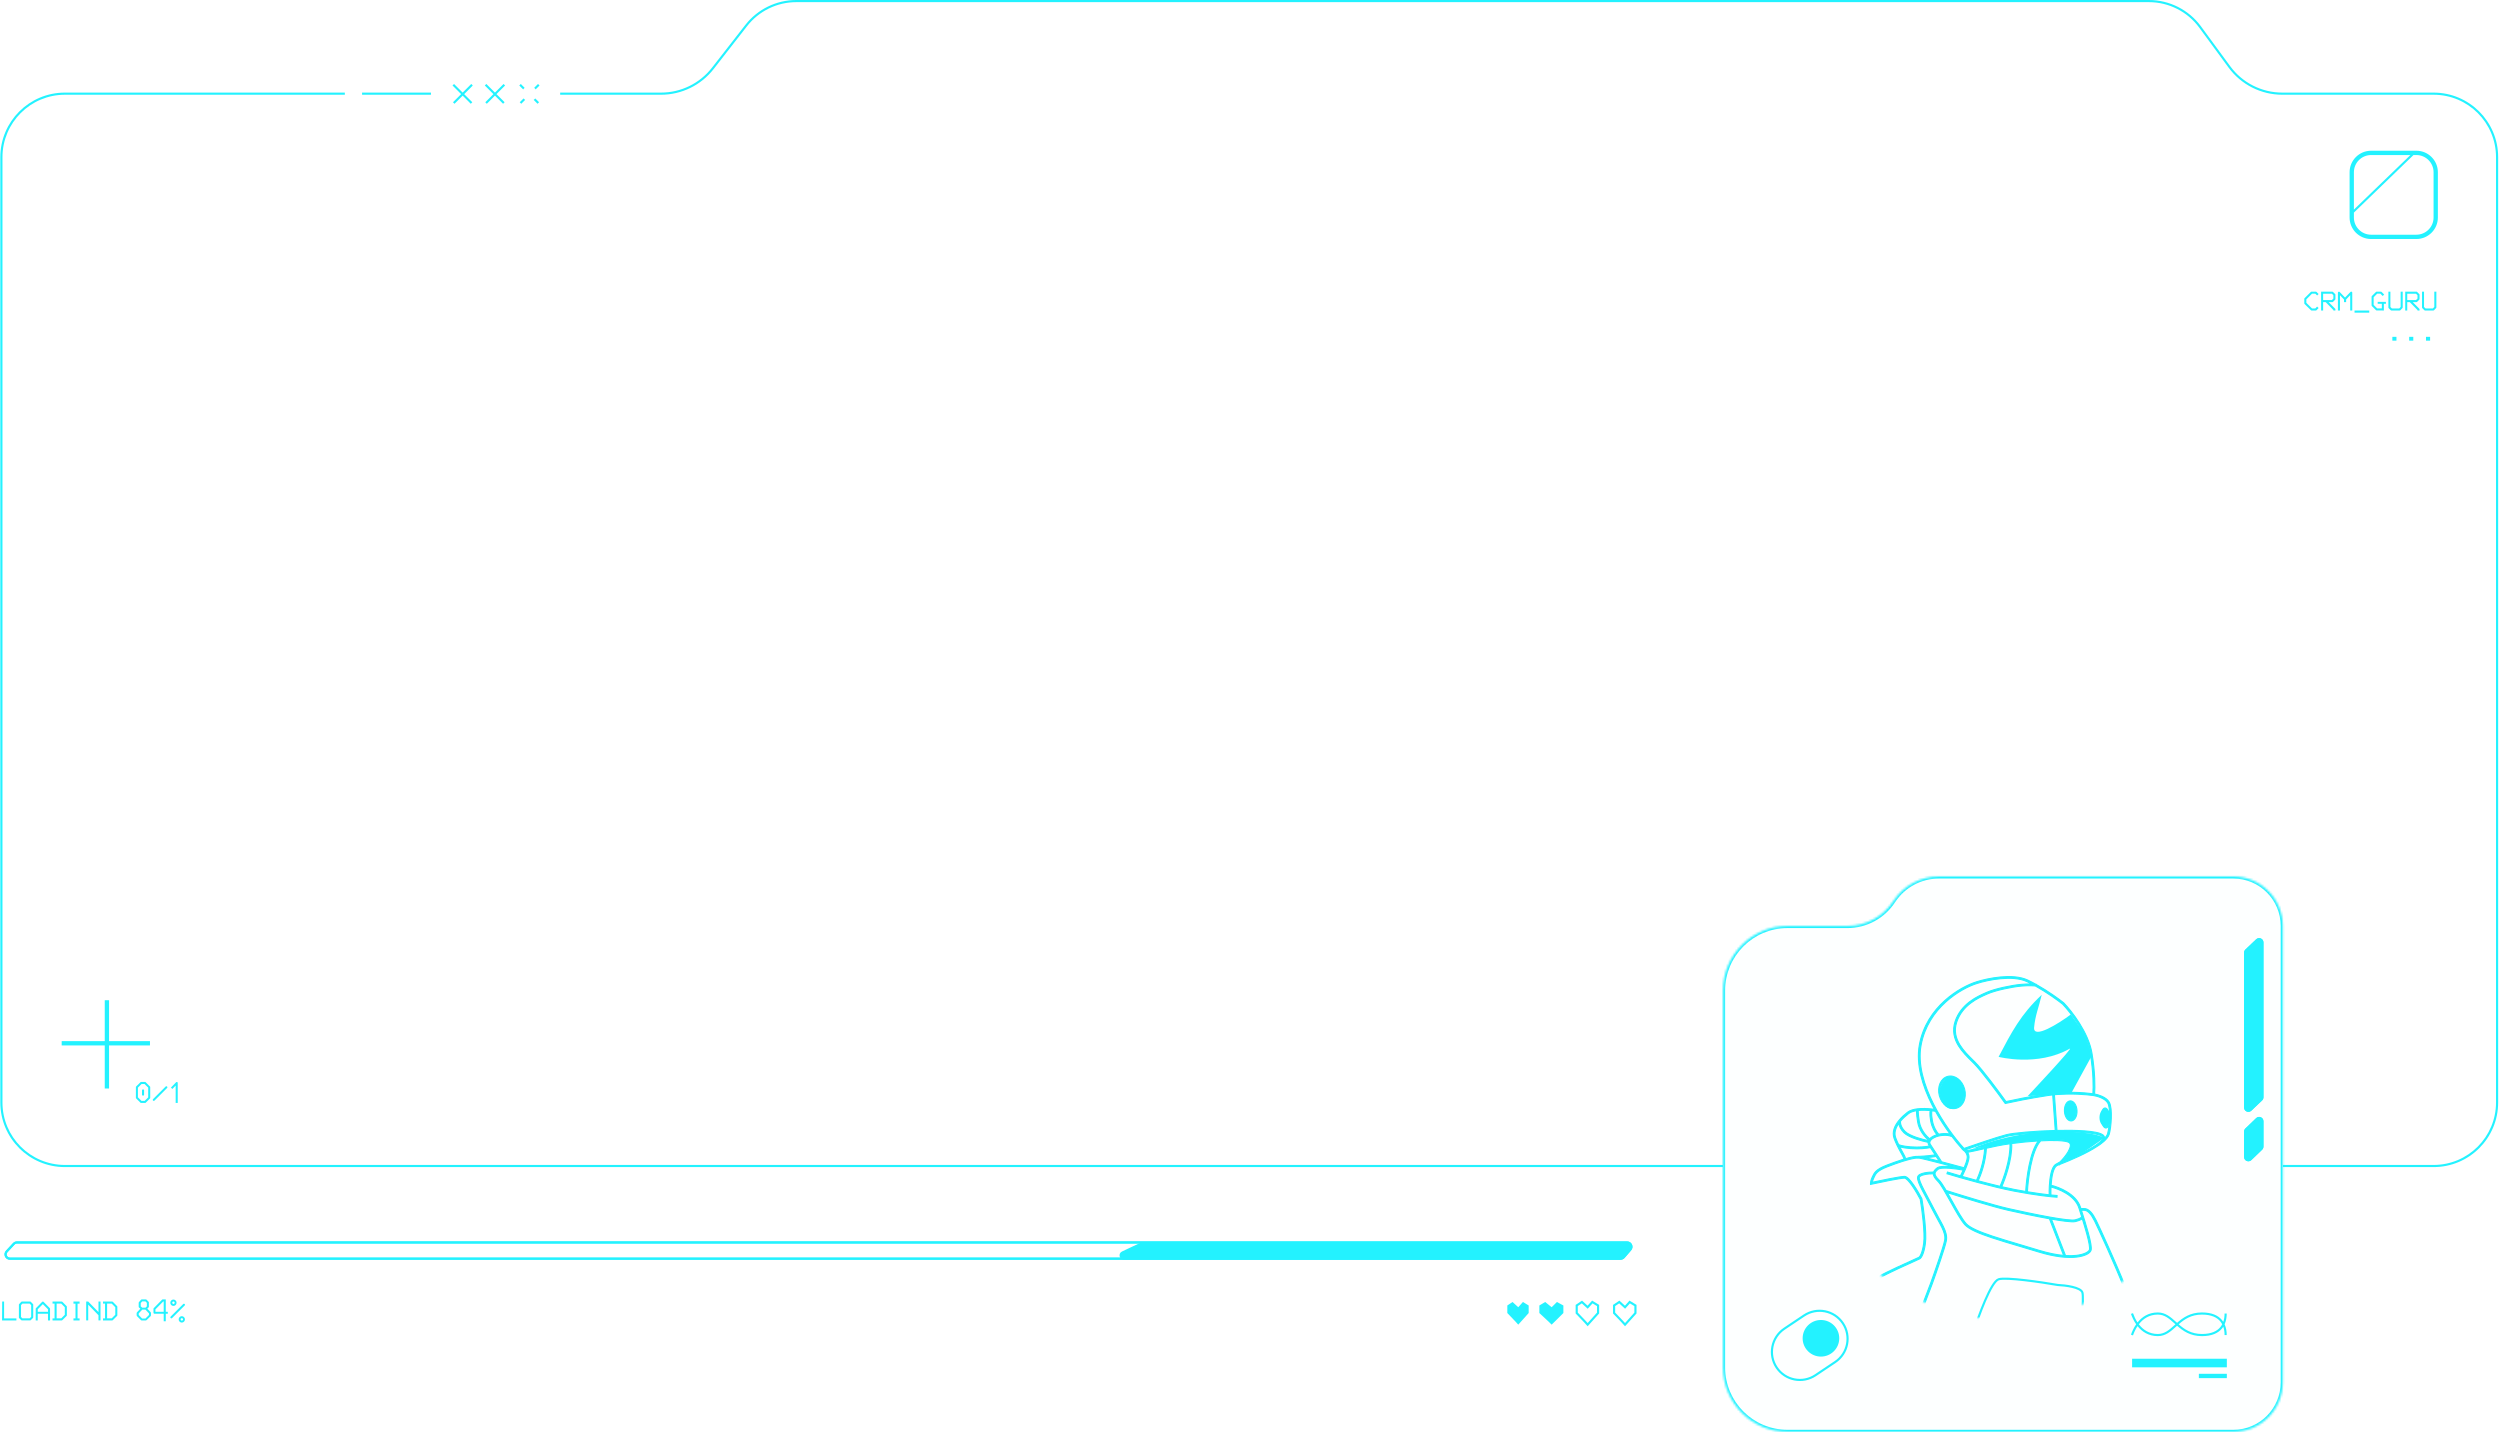 <?xml version="1.0" encoding="UTF-8"?> <svg xmlns="http://www.w3.org/2000/svg" width="1161" height="665" viewBox="0 0 1161 665" fill="none"> <path fill-rule="evenodd" clip-rule="evenodd" d="M1120.83 72H1122.15C1126.56 72 1130.15 75.582 1130.15 80V101C1130.15 105.418 1126.56 109 1122.15 109H1101.15C1096.73 109 1093.15 105.418 1093.15 101V98.73L1120.83 72ZM1119.39 72H1101.15C1096.73 72 1093.15 75.582 1093.15 80V97.34L1119.39 72ZM1091.15 80C1091.15 74.477 1095.62 70 1101.15 70H1122.15C1127.67 70 1132.15 74.477 1132.15 80V101C1132.15 106.523 1127.67 111 1122.15 111H1101.15C1095.62 111 1091.15 106.523 1091.15 101V80Z" fill="#23F2FF"></path> <path d="M1076.76 136.536L1076.09 137.208L1075.24 136.392H1073.69L1071.07 139.016V140.632L1073.71 143.256H1075.23L1076.06 142.376L1076.76 143.048L1075.79 144.072C1075.69 144.168 1075.57 144.216 1075.43 144.216H1073.51C1073.4 144.216 1073.28 144.163 1073.18 144.056L1070.25 141.176C1070.15 141.08 1070.11 140.968 1070.11 140.84V138.824C1070.11 138.685 1070.15 138.573 1070.23 138.488L1073.16 135.576C1073.25 135.491 1073.36 135.448 1073.5 135.448H1075.43C1075.58 135.448 1075.7 135.485 1075.77 135.56L1076.76 136.536ZM1081.41 140.296L1084.43 143.352C1084.53 143.448 1084.57 143.56 1084.57 143.688V144.2H1083.63V143.976L1080.03 140.296H1078.86V144.2H1077.92V135.448H1083.12C1083.25 135.448 1083.36 135.496 1083.45 135.592L1084.43 136.552C1084.53 136.648 1084.57 136.76 1084.57 136.888V138.856C1084.57 138.984 1084.53 139.096 1084.43 139.192L1083.49 140.152C1083.39 140.248 1083.28 140.296 1083.15 140.296H1081.41ZM1078.86 139.336H1082.94L1083.61 138.664V137.096L1082.93 136.408H1078.86V139.336ZM1089.54 139.08V140.296H1088.56V139.08L1086.69 137.096V144.2H1085.73V135.944C1085.73 135.731 1085.83 135.581 1086.03 135.496C1086.1 135.464 1086.16 135.448 1086.21 135.448C1086.33 135.448 1086.44 135.501 1086.55 135.608L1089.03 138.184L1091.57 135.576C1091.66 135.491 1091.77 135.448 1091.91 135.448C1091.92 135.448 1091.94 135.445 1091.96 135.44C1091.99 135.435 1092.01 135.432 1092.03 135.432C1092.03 135.432 1092.05 135.437 1092.08 135.448C1092.29 135.533 1092.39 135.688 1092.39 135.912V144.2H1091.43V137.064L1089.54 139.08ZM1093.45 144.216H1100.28V145.208H1093.45V144.216ZM1104.2 140.2H1108.01V141.096H1107.07V144.2L1103.76 144.184C1103.62 144.184 1103.51 144.141 1103.42 144.056L1101.5 142.152C1101.4 142.056 1101.36 141.944 1101.36 141.816V137.848C1101.36 137.688 1101.4 137.565 1101.48 137.48L1103.4 135.576C1103.47 135.491 1103.58 135.448 1103.74 135.448H1105.66C1105.81 135.448 1105.93 135.491 1106.01 135.576L1107.21 136.792L1106.52 137.464L1105.47 136.392H1103.95L1102.32 138.04V141.608L1103.95 143.224H1106.12V141.096H1104.2V140.2ZM1109.17 135.448H1110.1V142.568L1110.78 143.24H1114.21L1114.86 142.552V135.448H1115.82V142.744C1115.82 142.872 1115.78 142.979 1115.7 143.064L1114.77 144.04C1114.66 144.147 1114.54 144.2 1114.42 144.2H1110.58C1110.45 144.2 1110.34 144.152 1110.24 144.056L1109.3 143.112C1109.21 143.027 1109.17 142.915 1109.17 142.776V135.448ZM1120.47 140.296L1123.49 143.352C1123.59 143.448 1123.64 143.56 1123.64 143.688V144.2H1122.69V143.976L1119.09 140.296H1117.92V144.2H1116.98V135.448H1122.18C1122.31 135.448 1122.42 135.496 1122.52 135.592L1123.49 136.552C1123.59 136.648 1123.64 136.76 1123.64 136.888V138.856C1123.64 138.984 1123.59 139.096 1123.49 139.192L1122.55 140.152C1122.45 140.248 1122.34 140.296 1122.21 140.296H1120.47ZM1117.92 139.336H1122L1122.68 138.664V137.096L1121.99 136.408H1117.92V139.336ZM1124.79 135.448H1125.72V142.568L1126.41 143.24H1129.83L1130.49 142.552V135.448H1131.45V142.744C1131.45 142.872 1131.41 142.979 1131.32 143.064L1130.39 144.04C1130.29 144.147 1130.17 144.2 1130.04 144.2H1126.2C1126.07 144.2 1125.96 144.152 1125.87 144.056L1124.92 143.112C1124.84 143.027 1124.79 142.915 1124.79 142.776V135.448Z" fill="#23F2FF"></path> <path d="M1111.01 156.424H1112.91V158.2H1111.01V156.424ZM1118.82 156.424H1120.73V158.2H1118.82V156.424ZM1126.63 156.424H1128.54V158.2H1126.63V156.424Z" fill="#23F2FF"></path> <path fill-rule="evenodd" clip-rule="evenodd" d="M49.146 485L49.146 505H50.146L50.146 485H69.146V484H50.146V465H49.146V484H29.146V485H49.146Z" fill="#23F2FF"></path> <path d="M49.146 505H48.646V505.5H49.146V505ZM49.146 485H49.646V484.5H49.146V485ZM50.146 505V505.5H50.646V505H50.146ZM50.146 485V484.5H49.646V485H50.146ZM69.146 485V485.5H69.646V485H69.146ZM69.146 484H69.646V483.5H69.146V484ZM50.146 484H49.646V484.5H50.146V484ZM50.146 465H50.646V464.5H50.146V465ZM49.146 465V464.5H48.646V465H49.146ZM49.146 484V484.5H49.646V484H49.146ZM29.146 484V483.5H28.646V484H29.146ZM29.146 485H28.646V485.5H29.146V485ZM49.646 505L49.646 485H48.646L48.646 505H49.646ZM50.146 504.5H49.146V505.5H50.146V504.5ZM49.646 485L49.646 505H50.646L50.646 485H49.646ZM69.146 484.5H50.146V485.5H69.146V484.5ZM68.646 484V485H69.646V484H68.646ZM50.146 484.5H69.146V483.5H50.146V484.5ZM49.646 465V484H50.646V465H49.646ZM49.146 465.5H50.146V464.5H49.146V465.5ZM49.646 484V465H48.646V484H49.646ZM29.146 484.5H49.146V483.5H29.146V484.5ZM29.646 485V484H28.646V485H29.646ZM49.146 484.5H29.146V485.5H49.146V484.5Z" fill="#23F2FF"></path> <path d="M66.434 505.896C66.562 505.896 66.674 505.944 66.77 506.04C66.866 506.136 66.914 506.248 66.914 506.376V508.344C66.914 508.472 66.866 508.584 66.77 508.68C66.674 508.776 66.562 508.824 66.434 508.824C66.301 508.824 66.186 508.776 66.09 508.68C65.999 508.584 65.954 508.472 65.954 508.344V506.376C65.954 506.248 65.999 506.136 66.09 506.04C66.186 505.944 66.301 505.896 66.434 505.896ZM64.05 505.08V509.592L65.714 511.256H67.17L68.818 509.624V505.08L67.122 503.4H65.746L64.05 505.08ZM63.25 504.552L65.234 502.584C65.314 502.488 65.426 502.44 65.57 502.44H67.314C67.442 502.44 67.554 502.488 67.65 502.584L69.618 504.552C69.714 504.632 69.762 504.744 69.762 504.888V509.816C69.762 509.965 69.714 510.077 69.618 510.152L67.698 512.072C67.602 512.168 67.49 512.216 67.362 512.216H65.538C65.389 512.216 65.277 512.168 65.202 512.072L63.25 510.12C63.154 510.024 63.106 509.912 63.106 509.784V504.888C63.106 504.739 63.154 504.627 63.25 504.552ZM71.415 511.256C71.287 511.256 71.175 511.208 71.079 511.112C70.983 511.016 70.935 510.904 70.935 510.776C70.935 510.648 70.983 510.536 71.079 510.44L76.919 504.6C76.999 504.504 77.111 504.456 77.255 504.456C77.383 504.456 77.495 504.504 77.591 504.6C77.687 504.68 77.735 504.792 77.735 504.936C77.735 505.08 77.687 505.192 77.591 505.272L71.751 511.112C71.655 511.208 71.543 511.256 71.415 511.256ZM81.755 502.632C81.862 502.525 81.969 502.472 82.075 502.472C82.182 502.472 82.257 502.483 82.299 502.504C82.459 502.568 82.539 502.717 82.539 502.952V512.2H81.579V504.136L80.043 505.704L79.371 505.08L81.755 502.632Z" fill="#23F2FF"></path> <path d="M752.584 584.529H4.59C2.843 584.529 1.936 582.447 3.125 581.168L6.407 577.638C6.785 577.231 7.316 577 7.871 577H755.631C757.343 577 758.264 579.011 757.145 580.307L754.098 583.836C753.718 584.276 753.166 584.529 752.584 584.529Z" stroke="#23F2FF"></path> <path d="M752.584 584.529H4.59C2.843 584.529 1.936 582.447 3.125 581.168L6.407 577.638C6.785 577.231 7.316 577 7.871 577H755.631C757.343 577 758.264 579.011 757.145 580.307L754.098 583.836C753.718 584.276 753.166 584.529 752.584 584.529Z" stroke="#23F2FF"></path> <path d="M752.092 585H521.915C519.78 585 519.13 582.104 521.061 581.192L529.527 577.192C529.794 577.065 530.086 577 530.381 577H755.592C757.311 577 758.229 579.024 757.098 580.317L753.598 584.317C753.218 584.751 752.669 585 752.092 585Z" fill="#23F2FF"></path> <path d="M1.008 604.448H1.904V612.256H7.616V613.216H0.96L1.008 604.448ZM9.764 606.096V611.6L10.389 612.24H13.78L14.469 611.552V606.112L13.78 605.392H10.405L9.764 606.096ZM8.932 605.584L9.845 604.592C9.93 604.496 10.047 604.448 10.197 604.448H13.989C14.149 604.448 14.266 604.496 14.341 604.592L15.3 605.584C15.386 605.669 15.428 605.781 15.428 605.92V611.76C15.428 611.909 15.38 612.021 15.284 612.096L14.309 613.056C14.213 613.152 14.101 613.2 13.973 613.2H10.197C10.058 613.2 9.946 613.157 9.861 613.072L8.916 612.16C8.82 612.064 8.773 611.947 8.773 611.808V605.904C8.773 605.797 8.826 605.691 8.932 605.584ZM17.529 610.096V613.216H16.585V607.808C16.585 607.691 16.633 607.584 16.729 607.488L19.561 604.592C19.641 604.496 19.748 604.448 19.881 604.448C20.03 604.448 20.153 604.496 20.249 604.592L23.113 607.504C23.198 607.589 23.241 607.701 23.241 607.84V613.216H22.281V610.096H17.529ZM17.545 609.2H22.281V608.032L19.897 605.632L17.545 608.016V609.2ZM26.302 612.24H28.445L30.093 610.592V607.072L28.445 605.392H26.302V612.24ZM25.341 605.392H24.398V604.448H28.654C28.782 604.448 28.893 604.496 28.989 604.592L30.91 606.544C31.006 606.64 31.053 606.752 31.053 606.88V610.784C31.053 610.923 31.006 611.04 30.91 611.136L28.974 613.056C28.867 613.163 28.755 613.216 28.637 613.216H24.398V612.256H25.341V605.392ZM34.114 604.448H36.962V605.408H36.018V612.256H36.962V613.232H34.114V612.256H35.058V605.408H34.114V604.448ZM40.023 613.2V604.448H40.967L45.734 609.328V604.448H46.678V613.2H45.734V610.8L40.967 605.872V613.2H40.023ZM49.739 612.24H51.883L53.531 610.592V607.072L51.883 605.392H49.739V612.24ZM48.779 605.392H47.835V604.448H52.091C52.219 604.448 52.331 604.496 52.427 604.592L54.347 606.544C54.443 606.64 54.491 606.752 54.491 606.88V610.784C54.491 610.923 54.443 611.04 54.347 611.136L52.411 613.056C52.304 613.163 52.192 613.216 52.075 613.216H47.835V612.256H48.779V605.392ZM64.548 604.672L65.476 603.616C65.567 603.509 65.684 603.456 65.828 603.456H67.732C67.871 603.456 67.983 603.499 68.068 603.584L68.996 604.544C69.092 604.64 69.14 604.747 69.14 604.864V606.864L68.98 607.184L68.404 607.728L70.004 609.44C70.079 609.536 70.116 609.643 70.116 609.76V610.896C70.116 611.003 70.068 611.104 69.972 611.2L68.036 613.104C67.961 613.179 67.86 613.216 67.732 613.216H65.812C65.663 613.216 65.551 613.179 65.476 613.104L63.604 611.2L63.46 610.88V609.744C63.46 609.664 63.513 609.563 63.62 609.44L65.188 607.76L64.564 607.216C64.457 607.125 64.404 607.008 64.404 606.864V604.96C64.404 604.864 64.452 604.768 64.548 604.672ZM64.42 609.936V610.688L66.004 612.336H67.54L69.188 610.672V609.936L67.54 608.192H66.068L64.42 609.936ZM65.364 605.136V606.672L66.052 607.296H67.556L68.196 606.672V605.04L67.54 604.368H66.036L65.364 605.136ZM76.984 609.2H77.928V610.096H76.984V613.6H76.025V610.096H71.752C71.624 610.096 71.513 610.048 71.416 609.952C71.32 609.856 71.272 609.744 71.272 609.616V607.824C71.272 607.696 71.32 607.584 71.416 607.488L75.257 603.584C75.331 603.488 75.443 603.44 75.593 603.44H76.984V609.2ZM76.025 609.2V604.4H75.8L72.184 608.064V609.2H76.025ZM84.045 612.312C83.938 612.413 83.885 612.544 83.885 612.704C83.885 612.864 83.938 613 84.045 613.112C84.152 613.224 84.285 613.28 84.445 613.28C84.6 613.28 84.73 613.224 84.837 613.112C84.949 613 85.005 612.864 85.005 612.704C85.005 612.549 84.949 612.421 84.837 612.32C84.73 612.213 84.6 612.16 84.445 612.16C84.285 612.16 84.152 612.211 84.045 612.312ZM83.397 613.776C83.114 613.483 82.973 613.131 82.973 612.72C82.973 612.309 83.114 611.96 83.397 611.672C83.685 611.379 84.029 611.232 84.429 611.232C84.829 611.232 85.17 611.379 85.453 611.672C85.741 611.96 85.885 612.309 85.885 612.72C85.885 613.131 85.741 613.483 85.453 613.776C85.17 614.064 84.829 614.208 84.429 614.208C84.029 614.208 83.685 614.064 83.397 613.776ZM80.157 604.584C80.05 604.685 79.997 604.816 79.997 604.976C79.997 605.136 80.05 605.272 80.157 605.384C80.264 605.496 80.397 605.552 80.557 605.552C80.712 605.552 80.842 605.496 80.949 605.384C81.061 605.272 81.117 605.136 81.117 604.976C81.117 604.821 81.061 604.693 80.949 604.592C80.842 604.485 80.712 604.432 80.557 604.432C80.397 604.432 80.264 604.483 80.157 604.584ZM79.509 606.048C79.226 605.755 79.085 605.403 79.085 604.992C79.085 604.581 79.226 604.232 79.509 603.944C79.797 603.651 80.141 603.504 80.541 603.504C80.941 603.504 81.282 603.651 81.565 603.944C81.853 604.232 81.997 604.581 81.997 604.992C81.997 605.403 81.853 605.755 81.565 606.048C81.282 606.336 80.941 606.48 80.541 606.48C80.141 606.48 79.797 606.336 79.509 606.048ZM79.581 612.256C79.453 612.256 79.341 612.208 79.245 612.112C79.149 612.016 79.101 611.904 79.101 611.776C79.101 611.648 79.149 611.536 79.245 611.44L85.085 605.6C85.165 605.504 85.277 605.456 85.421 605.456C85.549 605.456 85.661 605.504 85.757 605.6C85.853 605.68 85.901 605.792 85.901 605.936C85.901 606.08 85.853 606.192 85.757 606.272L79.917 612.112C79.821 612.208 79.709 612.256 79.581 612.256Z" fill="#23F2FF"></path> <path fill-rule="evenodd" clip-rule="evenodd" d="M739.39 604L739.745 604.216L742.406 605.836L742.646 605.982V606.263V609.773V609.964L742.518 610.107L737.681 615.507L737.308 615.922L736.936 615.507L735.732 614.163L731.868 610.119L731.729 609.974V609.773V606.263V605.996L731.951 605.848L734.37 604.228L734.695 604.01L734.985 604.274L737.273 606.364L739.113 604.31L739.39 604ZM739.58 605.287L737.681 607.407L737.344 607.783L736.971 607.442L734.6 605.277L732.729 606.53V609.573L736.46 613.478L736.466 613.483L736.471 613.489L737.308 614.424L741.646 609.582V606.544L739.58 605.287ZM703.87 613.823L700 609.773V606.263L702.419 604.643L705.079 607.073L707.256 604.643L709.917 606.263V609.773L705.079 615.173L703.87 613.823ZM719.229 613.823L714.875 609.773V606.263L717.596 604.643L720.589 607.073L723.038 604.643L726.031 606.263V609.773L720.589 615.173L719.229 613.823ZM757.099 604.216L756.744 604L756.467 604.31L754.627 606.364L752.339 604.274L752.049 604.01L751.724 604.228L749.305 605.848L749.083 605.996V606.263V609.773V609.974L749.222 610.119L753.086 614.163L754.29 615.507L754.662 615.922L755.035 615.507L759.872 610.107L760 609.964V609.773V606.263V605.982L759.76 605.836L757.099 604.216ZM755.035 607.407L756.934 605.287L759 606.544V609.582L754.662 614.424L753.826 613.489L753.82 613.483L753.815 613.478L750.083 609.573V606.53L751.954 605.277L754.325 607.442L754.698 607.783L755.035 607.407Z" fill="#23F2FF"></path> <mask id="path-11-inside-1_68_4100" fill="white"> <path fill-rule="evenodd" clip-rule="evenodd" d="M1060.15 430C1060.15 417.297 1049.85 407 1037.15 407H900.431C891.866 407 883.881 411.326 879.203 418.5V418.5C874.525 425.674 866.54 430 857.975 430H830.146C813.577 430 800.146 443.431 800.146 460V635C800.146 651.569 813.577 665 830.146 665H1037.15C1049.85 665 1060.15 654.703 1060.15 642V642V430V430Z"></path> </mask> <g filter="url(#filter0_i_68_4100)"> <path fill-rule="evenodd" clip-rule="evenodd" d="M1060.15 430C1060.15 417.297 1049.85 407 1037.15 407H900.431C891.866 407 883.881 411.326 879.203 418.5V418.5C874.525 425.674 866.54 430 857.975 430H830.146C813.577 430 800.146 443.431 800.146 460V635C800.146 651.569 813.577 665 830.146 665H1037.15C1049.85 665 1060.15 654.703 1060.15 642V642V430V430Z" fill="#23F2FF" fill-opacity="0.01"></path> </g> <path d="M900.431 408H1037.15V406H900.431V408ZM830.146 431H857.975V429H830.146V431ZM801.146 635V460H799.146V635H801.146ZM1037.15 664H830.146V666H1037.15V664ZM1059.15 430V642H1061.15V430H1059.15ZM1037.15 666C1050.4 666 1061.15 655.255 1061.15 642H1059.15C1059.15 654.15 1049.3 664 1037.15 664V666ZM799.146 635C799.146 652.121 813.025 666 830.146 666V664C814.13 664 801.146 651.016 801.146 635H799.146ZM830.146 429C813.025 429 799.146 442.879 799.146 460H801.146C801.146 443.984 814.13 431 830.146 431V429ZM878.365 417.954C873.872 424.845 866.202 429 857.975 429V431C866.878 431 875.178 426.503 880.041 419.046L878.365 417.954ZM1037.15 408C1049.3 408 1059.15 417.85 1059.15 430H1061.15C1061.15 416.745 1050.4 406 1037.15 406V408ZM900.431 406C891.528 406 883.228 410.497 878.365 417.954L880.041 419.046C884.534 412.155 892.204 408 900.431 408V406Z" fill="#23F2FF" mask="url(#path-11-inside-1_68_4100)"></path> <path d="M1042.15 442.408C1042.15 441.86 1042.37 441.336 1042.77 440.958L1047.77 436.208C1049.04 434.998 1051.15 435.901 1051.15 437.659V509.592C1051.15 510.14 1050.92 510.664 1050.52 511.042L1045.52 515.792C1044.25 517.002 1042.15 516.099 1042.15 514.341V442.408Z" fill="#23F2FF"></path> <path d="M1042.15 442.408C1042.15 441.86 1042.37 441.336 1042.77 440.958L1047.77 436.208C1049.04 434.998 1051.15 435.901 1051.15 437.659V509.592C1051.15 510.14 1050.92 510.664 1050.52 511.042L1045.52 515.792C1044.25 517.002 1042.15 516.099 1042.15 514.341V442.408Z" fill="#23F2FF"></path> <path d="M1042.15 525.517C1042.15 524.974 1042.37 524.454 1042.76 524.077L1047.76 519.262C1049.03 518.038 1051.15 518.939 1051.15 520.702V532.483C1051.15 533.026 1050.92 533.546 1050.53 533.923L1045.53 538.738C1044.26 539.962 1042.15 539.061 1042.15 537.298V525.517Z" fill="#23F2FF"></path> <path d="M1042.15 525.517C1042.15 524.974 1042.37 524.454 1042.76 524.077L1047.76 519.262C1049.03 518.038 1051.15 518.939 1051.15 520.702V532.483C1051.15 533.026 1050.92 533.546 1050.53 533.923L1045.53 538.738C1044.26 539.962 1042.15 539.061 1042.15 537.298V525.517Z" fill="#23F2FF"></path> <path fill-rule="evenodd" clip-rule="evenodd" d="M828.919 617.466L838.058 611.344C843.794 607.502 851.558 609.037 855.4 614.773C859.242 620.508 857.707 628.273 851.971 632.115L842.832 638.236C837.096 642.078 829.332 640.543 825.49 634.807C821.648 629.072 823.183 621.307 828.919 617.466ZM824.659 635.364C820.51 629.169 822.168 620.784 828.362 616.635L837.502 610.513C843.696 606.364 852.082 608.022 856.231 614.216C860.38 620.411 858.722 628.796 852.528 632.946L843.388 639.067C837.194 643.217 828.808 641.559 824.659 635.364ZM845.646 613C840.952 613 837.146 616.806 837.146 621.5C837.146 626.194 840.952 630 845.646 630C850.341 630 854.146 626.194 854.146 621.5C854.146 616.806 850.341 613 845.646 613Z" fill="#23F2FF"></path> <path fill-rule="evenodd" clip-rule="evenodd" d="M1002.09 610.5C998.046 610.5 995.21 612.484 993.274 615C995.21 617.516 998.046 619.5 1002.09 619.5C1005.28 619.5 1007.4 617.591 1009.91 615.331L1009.91 615.331C1010.03 615.221 1010.15 615.111 1010.28 615C1010.15 614.889 1010.03 614.779 1009.91 614.67L1009.91 614.669L1009.91 614.669C1007.4 612.409 1005.28 610.5 1002.09 610.5ZM989.618 619.836C990.147 618.308 990.931 616.59 992.039 615C990.931 613.41 990.147 611.692 989.618 610.164L990.563 609.836C991.047 611.233 991.733 612.748 992.669 614.154C994.741 611.563 997.772 609.5 1002.09 609.5C1005.69 609.5 1008.1 611.683 1010.56 613.907C1010.72 614.049 1010.87 614.19 1011.03 614.331C1013.8 611.903 1017.13 609.5 1022.59 609.5C1027.2 609.5 1030.11 610.912 1031.85 612.991C1032.08 613.271 1032.3 613.561 1032.49 613.859C1032.93 612.609 1033.09 611.274 1033.09 610H1034.09C1034.09 611.611 1033.84 613.379 1033.11 615C1033.84 616.621 1034.09 618.389 1034.09 620H1033.09C1033.09 618.726 1032.93 617.391 1032.49 616.141C1032.3 616.439 1032.08 616.729 1031.85 617.009C1030.11 619.088 1027.2 620.5 1022.59 620.5C1017.13 620.5 1013.8 618.097 1011.03 615.669C1010.87 615.81 1010.72 615.951 1010.56 616.093C1008.1 618.317 1005.69 620.5 1002.09 620.5C997.772 620.5 994.741 618.437 992.669 615.846C991.733 617.252 991.047 618.767 990.563 620.164L989.618 619.836ZM1022.59 619.5C1017.55 619.5 1014.47 617.338 1011.78 615C1014.47 612.662 1017.55 610.5 1022.59 610.5C1026.98 610.5 1029.58 611.838 1031.08 613.634C1031.44 614.062 1031.74 614.52 1031.99 615C1031.74 615.48 1031.44 615.938 1031.08 616.366C1029.58 618.162 1026.98 619.5 1022.59 619.5ZM990.146 631H1034.15V635H990.146V631ZM1021.15 638H1034.15V640H1021.15V638Z" fill="#23F2FF"></path> <mask id="mask0_68_4100" style="mask-type:alpha" maskUnits="userSpaceOnUse" x="840" y="430" width="183" height="183"> <circle cx="931.5" cy="521.5" r="91.5" fill="#C4C4C4"></circle> </mask> <g mask="url(#mask0_68_4100)"> <path fill-rule="evenodd" clip-rule="evenodd" d="M918.175 456.708C920.646 455.909 924.786 454.907 929.148 454.506C933.523 454.104 938.055 454.315 941.354 455.881C942.077 456.224 942.803 456.588 943.527 456.969C942.292 456.93 940.633 456.954 938.658 457.133C934.182 457.538 926.442 459.159 922.743 460.798C922.583 460.869 922.413 460.943 922.236 461.021C918.405 462.702 910.721 466.072 907.951 474.356C906.486 478.736 907.541 482.493 909.508 485.691C911.223 488.482 913.651 490.875 915.713 492.908L915.713 492.908C916 493.191 916.28 493.467 916.549 493.736C920.083 497.258 927.699 507.531 931.079 512.248L931.235 512.467L931.498 512.407C934.459 511.736 942.491 510.07 950.9 508.781C951.684 508.66 952.477 508.558 953.273 508.472L954.456 524.979C949.586 525.107 944.683 525.396 940.614 525.755C936.538 526.114 933.266 526.545 931.709 526.958C926.943 528.226 916.893 531.653 912.162 533.313C912.078 533.255 912 533.202 911.929 533.154C907.919 528.749 902.277 521.298 897.97 512.79C893.531 504.024 890.541 494.2 892.137 485.452C895.337 467.904 910.823 458.973 918.17 456.709L918.175 456.708ZM941.702 455.152C942.965 455.752 944.238 456.416 945.491 457.113C945.546 457.121 945.597 457.129 945.643 457.136L945.633 457.193C951.111 460.257 956.186 463.946 958.378 465.694L958.398 465.71L958.416 465.729C960.257 467.632 963.108 471.064 965.704 475.198C968.297 479.328 970.655 484.188 971.477 488.943C973.03 497.919 972.978 505.155 972.731 508.048C973.631 508.217 974.871 508.552 976.069 509.082C977.434 509.685 978.813 510.57 979.526 511.813C979.973 512.594 980.233 513.748 980.374 515.034C980.515 516.333 980.54 517.817 980.489 519.291C980.388 522.233 979.981 525.195 979.563 526.652C979.206 527.9 978.117 529.136 976.974 530.15C975.823 531.171 974.551 532.023 973.722 532.501C969.356 535.433 961.834 538.724 956.623 540.743C956.537 540.82 956.452 540.896 956.367 540.969L956.283 540.873C956.178 540.914 956.074 540.954 955.971 540.993L955.84 541.043L955.815 540.977C955.6 541.104 955.362 541.249 955.101 541.411C954.733 541.641 954.387 542.065 954.075 542.682C953.765 543.294 953.505 544.063 953.29 544.935C952.885 546.581 952.653 548.55 952.535 550.436C954.454 550.889 957.256 551.872 959.856 553.457C962.608 555.135 965.189 557.522 966.202 560.722L966.368 561.246H966.37H966.374H966.378H966.383H966.387H966.391H966.396H966.4H966.405H966.409H966.414H966.418H966.423H966.427H966.432H966.436H966.441H966.445H966.45H966.455H966.459H966.464H966.469H966.474H966.478H966.483H966.488H966.493H966.498H966.503H966.507H966.512H966.517H966.522H966.527H966.532H966.537H966.542H966.547H966.552H966.557H966.563H966.568H966.573H966.578H966.583H966.589H966.594H966.599H966.604H966.61H966.615H966.62H966.626H966.631H966.637H966.642H966.648H966.653H966.659H966.664H966.67H966.675H966.681H966.686H966.692H966.698H966.703H966.709H966.715H966.721H966.726H966.732H966.738H966.744H966.75H966.756H966.762H966.768H966.773H966.779H966.785H966.792H966.798H966.804H966.81H966.816H966.822H966.828H966.834H966.841H966.847H966.853H966.859H966.866H966.872H966.878H966.885H966.891H966.898H966.904H966.91H966.917H966.923H966.93H966.937H966.943H966.95H966.956H966.963H966.97H966.976H966.983H966.99H966.997H967.004H967.01H967.017H967.024H967.031H967.038H967.045H967.052H967.059H967.066H967.073H967.08H967.087H967.094H967.101H967.109H967.116H967.123H967.13H967.137H967.145H967.152H967.159H967.167H967.174H967.182H967.189H967.196H967.204H967.212H967.219H967.227H967.234H967.242H967.249H967.257H967.265H967.273H967.28H967.288H967.296H967.304H967.312H967.319H967.327H967.335H967.343H967.351H967.359H967.367H967.375H967.383H967.391H967.4H967.408H967.416H967.424H967.432H967.441H967.449H967.457H967.466H967.474H967.482H967.491H967.499H967.508H967.516H967.525H967.533H967.542H967.55H967.559H967.568H967.576H967.585H967.594H967.603H967.611H967.62H967.629H967.638H967.647H967.656H967.665H967.674H967.683H967.692H967.701H967.71H967.719H967.728H967.737H967.746H967.756H967.765H967.774H967.783H967.793H967.802H967.812H967.821H967.83H967.84C969.002 561.246 970.012 561.83 970.917 562.785C971.818 563.737 972.649 565.09 973.464 566.716C975.089 569.955 983.19 587.722 986.837 597.015C988.315 600.781 989.23 606.173 989.778 611.355C990.326 616.546 990.508 621.565 990.508 624.604V624.907L990.216 624.992C983.139 627.027 963.371 629.856 940.634 624.998C917.924 620.147 898.996 611.657 892.353 608.008L892.045 607.839L892.17 607.512L896.62 595.815L896.621 595.812C897.565 593.191 899.021 589.059 900.321 585.18C901.626 581.287 902.763 577.683 903.08 576.099C903.458 574.214 902.9 572.297 901.796 569.996C901.246 568.848 900.569 567.623 899.821 566.271L899.807 566.246L899.807 566.245C899.065 564.903 898.257 563.442 897.448 561.831C896.641 560.222 895.783 558.612 894.955 557.067L894.647 556.493L894.646 556.492C893.93 555.157 893.242 553.877 892.643 552.703C891.958 551.363 891.38 550.149 890.999 549.137C890.808 548.631 890.663 548.166 890.579 547.755C890.496 547.35 890.466 546.968 890.532 546.64C890.648 546.059 891.115 545.652 891.645 545.367C892.185 545.076 892.875 544.865 893.596 544.71C895.043 544.399 896.713 544.297 897.81 544.297V545.104C896.748 545.104 895.14 545.204 893.767 545.499C893.078 545.647 892.473 545.839 892.029 546.077C891.575 546.322 891.371 546.571 891.326 546.798C891.29 546.974 891.298 547.235 891.372 547.594C891.444 547.948 891.574 548.369 891.757 548.853C892.122 549.821 892.682 551.003 893.364 552.337C893.96 553.502 894.642 554.774 895.359 556.109L895.36 556.111L895.36 556.112L895.669 556.687C896.497 558.231 897.36 559.85 898.172 561.47C898.973 563.067 899.775 564.516 900.518 565.86L900.519 565.861L900.53 565.882C901.275 567.228 901.964 568.475 902.527 569.648C903.649 571.988 904.306 574.106 903.874 576.257C903.544 577.901 902.388 581.561 901.089 585.436C899.785 589.324 898.327 593.463 897.382 596.088L897.38 596.095L893.052 607.469C899.897 611.172 918.52 619.449 940.804 624.209C963.094 628.971 982.497 626.292 989.698 624.299C989.686 621.26 989.499 616.43 988.972 611.44C988.427 606.271 987.52 600.969 986.083 597.309C982.445 588.04 974.354 570.294 972.74 567.077C971.936 565.474 971.148 564.204 970.329 563.34C969.513 562.479 968.701 562.054 967.84 562.054H967.83H967.821H967.812H967.802H967.793H967.783H967.774H967.765H967.756H967.746H967.737H967.728H967.719H967.71H967.701H967.692H967.683H967.674H967.665H967.656H967.647H967.638H967.629H967.62H967.611H967.603H967.594H967.585H967.576H967.568H967.559H967.55H967.542H967.533H967.525H967.516H967.508H967.499H967.491H967.482H967.474H967.466H967.457H967.449H967.441H967.432H967.424H967.416H967.408H967.4H967.391H967.383H967.375H967.367H967.359H967.351H967.343H967.335H967.327H967.319H967.312H967.304H967.296H967.288H967.28H967.273H967.265H967.257H967.249H967.242H967.234H967.227H967.219H967.212H967.204H967.196H967.189H967.182H967.174H967.167H967.159H967.152H967.145H967.137H967.13H967.123H967.116H967.109H967.101H967.094H967.087H967.08H967.073H967.066H967.059H967.052H967.045H967.038H967.031H967.024H967.017H967.01H967.004H966.997H966.99H966.983H966.976H966.97H966.963H966.956H966.95H966.943H966.937H966.93H966.923H966.917H966.91H966.904H966.898H966.891H966.885H966.878H966.872H966.866H966.859H966.853H966.847H966.841H966.834H966.828H966.822H966.816H966.81H966.804H966.798H966.792H966.785H966.779H966.773H966.768H966.762H966.756H966.75H966.744H966.738H966.732H966.726H966.721H966.715H966.709H966.703H966.698H966.692H966.686H966.681H966.675H966.67H966.664H966.659H966.653H966.648H966.642H966.637H966.631H966.626H966.624C967.734 565.557 968.951 569.427 969.85 572.743C970.357 574.614 970.766 576.319 970.997 577.687C971.112 578.371 971.185 578.98 971.201 579.489C971.218 579.987 971.183 580.434 971.049 580.767C970.791 581.41 970.075 582.048 968.999 582.575C967.905 583.11 966.378 583.561 964.396 583.792C960.429 584.254 954.603 583.839 946.672 581.406C943.695 580.493 940.756 579.622 937.924 578.782L937.921 578.781L937.921 578.781C933.259 577.398 928.887 576.102 925.107 574.846C922.066 573.835 919.393 572.846 917.247 571.853C915.112 570.865 913.455 569.853 912.487 568.781C911.548 567.741 910.469 566.123 909.342 564.261C908.212 562.394 907.019 560.256 905.856 558.163L905.678 557.844C904.576 555.86 903.504 553.932 902.536 552.317C901.508 550.603 900.621 549.284 899.953 548.618C898.537 547.207 897.811 546.092 897.811 545.054C897.811 543.988 898.571 543.174 899.582 542.368C899.847 542.157 900.2 542.013 900.589 541.912C900.982 541.81 901.44 541.743 901.94 541.705C902.938 541.627 904.138 541.656 905.382 541.746C906.197 541.805 907.036 541.89 907.857 541.99C905.815 541.444 903.547 540.843 901.351 540.271C896.739 539.07 892.487 538.009 891.277 537.837C891.228 537.83 891.178 537.824 891.126 537.818C890.681 537.833 890.238 537.84 889.805 537.841C888.185 538 885.986 538.568 883.617 539.318C881.246 540.069 878.731 540.994 876.502 541.849C873.896 542.848 872.538 543.731 871.735 544.532C871.064 545.201 870.765 545.821 870.439 546.496L870.439 546.496L870.439 546.497L870.438 546.498C870.375 546.629 870.31 546.763 870.242 546.899C869.814 547.752 869.612 548.523 869.528 549.031C871.684 548.565 874.755 547.924 877.575 547.382C879.109 547.087 880.57 546.821 881.772 546.629C882.962 546.439 883.929 546.315 884.452 546.315C884.806 546.315 885.159 546.465 885.487 546.674C885.82 546.887 886.166 547.186 886.515 547.539C887.214 548.246 887.966 549.214 888.701 550.272C890.175 552.392 891.621 554.93 892.503 556.621L892.532 556.678L892.543 556.741C892.949 559.17 893.517 563.114 893.902 567.059C894.287 570.991 894.495 574.969 894.164 577.442C893.837 579.888 893.357 581.573 892.88 582.692C892.642 583.251 892.402 583.674 892.177 583.982C891.959 584.28 891.735 584.5 891.515 584.61L891.507 584.614L891.499 584.617C888.937 585.76 884.972 587.555 881.406 589.225C879.623 590.06 877.941 590.863 876.585 591.537C875.22 592.216 874.208 592.753 873.747 593.059C873.562 593.183 873.324 593.425 873.041 593.797C872.764 594.163 872.462 594.631 872.143 595.179C871.504 596.277 870.812 597.673 870.127 599.176C868.756 602.18 867.424 605.58 866.617 607.793L865.856 607.517C866.668 605.291 868.008 601.87 869.39 598.842C870.08 597.328 870.785 595.904 871.442 594.775C871.771 594.21 872.091 593.712 872.395 593.31C872.695 592.915 872.999 592.587 873.298 592.388C873.809 592.048 874.868 591.489 876.224 590.815C877.588 590.137 879.276 589.33 881.062 588.494C884.629 586.824 888.593 585.029 891.158 583.885C891.212 583.856 891.342 583.755 891.523 583.507C891.703 583.26 891.915 582.893 892.135 582.376C892.576 581.342 893.041 579.731 893.361 577.335C893.678 574.966 893.481 571.074 893.097 567.137C892.716 563.247 892.157 559.356 891.755 556.937C890.88 555.265 889.468 552.792 888.036 550.732C887.311 549.689 886.59 548.764 885.939 548.105C885.613 547.776 885.314 547.522 885.051 547.354C884.781 547.182 884.584 547.122 884.452 547.122C884.004 547.122 883.102 547.234 881.9 547.426C880.711 547.616 879.258 547.88 877.728 548.174C874.67 548.762 871.313 549.467 869.157 549.938L868.665 550.045V549.544C868.665 549.073 868.844 547.881 869.518 546.538C869.579 546.417 869.638 546.293 869.699 546.167C870.026 545.485 870.387 544.734 871.162 543.962C872.079 543.048 873.554 542.115 876.211 541.096C878.446 540.239 880.978 539.307 883.372 538.549C885.759 537.793 888.034 537.2 889.747 537.035C890.259 536.986 890.733 536.974 891.151 537.01C893.999 536.917 896.999 536.567 898.678 536.325C897.773 534.929 896.844 533.502 896.168 532.482L896.275 532.99C894.953 533.266 891.333 533.727 887.254 533.4C885.22 533.238 883.794 533 882.832 532.765C882.616 532.712 882.421 532.658 882.248 532.606C882.724 533.531 883.188 534.373 883.591 535.104L883.591 535.105L883.591 535.105C883.868 535.606 884.115 536.056 884.318 536.444C884.473 536.74 884.602 537.003 884.694 537.223C884.778 537.425 884.857 537.649 884.857 537.841H884.048C884.048 537.841 884.048 537.841 884.047 537.84C884.047 537.836 884.044 537.812 884.029 537.759C884.013 537.702 883.986 537.627 883.947 537.534C883.868 537.346 883.751 537.107 883.6 536.816C883.412 536.456 883.172 536.022 882.901 535.529L882.901 535.529C882.352 534.533 881.672 533.299 881.023 531.963C880.522 530.934 880.032 529.83 879.619 528.697C878.512 525.662 879.897 522.678 881.927 520.231C883.089 518.83 884.487 517.574 885.823 516.538C886.999 515.625 888.701 515.156 890.475 514.939C892.722 514.665 895.176 514.786 897.048 515.007C897.505 515.061 897.929 515.12 898.309 515.182C897.947 514.514 897.593 513.837 897.247 513.154C892.78 504.332 889.698 494.315 891.34 485.307C894.616 467.345 910.432 458.25 917.928 455.939C920.449 455.124 924.647 454.109 929.074 453.702C933.49 453.297 938.201 453.49 941.702 455.152ZM938.731 457.936C941.918 457.648 944.241 457.773 945.231 457.893C950.641 460.919 955.668 464.569 957.852 466.308C959.655 468.175 962.461 471.554 965.017 475.626C967.585 479.715 969.882 484.472 970.679 489.08C972.212 497.94 972.165 505.073 971.929 507.923C967.999 507.389 958.942 506.731 950.777 507.983C942.583 509.24 934.747 510.852 931.581 511.561C928.139 506.768 920.658 496.691 917.122 493.165C916.848 492.892 916.565 492.613 916.277 492.329L916.277 492.329C914.21 490.29 911.858 487.97 910.198 485.269C908.319 482.213 907.35 478.706 908.719 474.611C911.372 466.677 918.747 463.436 922.589 461.748L922.593 461.746C922.76 461.673 922.92 461.603 923.072 461.535C926.66 459.946 934.302 458.338 938.731 457.936ZM972.233 508.781L972.233 508.781C973.08 508.911 974.44 509.245 975.741 509.82C977.055 510.401 978.24 511.197 978.823 512.214C979.185 512.845 979.431 513.861 979.569 515.122C979.668 516.032 979.709 517.046 979.704 518.09C979.396 516.011 978.509 514.489 977.546 514.539C976.433 514.597 975.64 516.731 975.774 519.305C975.908 521.88 976.918 523.92 978.031 523.863C978.653 523.83 979.174 523.151 979.491 522.109C979.313 523.929 979.046 525.518 978.785 526.431C978.575 527.163 978.028 527.945 977.316 528.698C977.341 528.556 977.349 528.414 977.338 528.271C977.298 527.777 977.029 527.359 976.583 527.026C975.9 526.515 974.767 526.135 973.364 525.844C971.945 525.55 970.191 525.336 968.218 525.187C964.472 524.904 959.902 524.856 955.266 524.96L954.079 508.39C961.519 507.682 969.068 508.314 972.233 508.781ZM911.357 533.726C909.83 532.051 908.07 529.94 906.236 527.499L906.13 527.709C905.68 527.485 904.039 527.029 901.504 527.345C901.117 527.393 900.724 527.466 900.335 527.56C899.512 527.758 898.715 528.053 898.042 528.418C897.365 528.786 896.837 529.212 896.524 529.662C896.383 529.864 896.288 530.067 896.239 530.269C896.146 530.651 896.205 531.08 896.528 531.564C897.287 532.698 898.543 534.628 899.698 536.411C900.474 537.611 901.205 538.745 901.709 539.53C905.474 540.511 909.43 541.572 912.085 542.294L911.994 542.626L912.011 542.629C912.412 541.676 912.792 540.693 913.081 539.804C913.404 538.809 913.598 537.975 913.598 537.437C913.598 535.829 912.558 534.702 911.924 534.252L911.862 534.274L911.681 534.079C911.587 533.977 911.492 533.874 911.395 533.768L911.349 533.738L911.357 533.726ZM912.959 533.889C913.139 534.028 913.308 534.165 913.431 534.281C913.451 534.283 913.481 534.286 913.523 534.286C913.659 534.287 913.863 534.269 914.151 534.226C914.723 534.14 915.557 533.967 916.697 533.714C917.266 533.588 917.909 533.443 918.629 533.28L918.635 533.279C920.79 532.792 923.638 532.149 927.278 531.392C932.16 530.378 939.67 529.469 946.412 529.064C949.784 528.862 952.974 528.786 955.554 528.887C956.844 528.938 957.988 529.034 958.93 529.182C959.862 529.329 960.635 529.533 961.155 529.821C961.59 530.062 961.901 530.396 962.088 530.805C962.272 531.208 962.325 531.66 962.288 532.128C962.215 533.054 961.787 534.111 961.189 535.164C960.388 536.575 959.243 538.048 958.08 539.298C963.102 537.276 969.456 534.396 973.281 531.824C974.706 530.865 975.731 529.981 976.222 529.232C976.465 528.86 976.549 528.564 976.531 528.335C976.513 528.123 976.403 527.9 976.098 527.671C975.567 527.274 974.587 526.922 973.199 526.635C971.828 526.35 970.112 526.139 968.157 525.992C964.249 525.697 959.419 525.659 954.543 525.785C949.668 525.91 944.756 526.2 940.685 526.559C936.601 526.918 933.397 527.345 931.918 527.738C927.356 528.951 917.877 532.171 912.959 533.889ZM898.605 515.727L898.548 516.043C898.161 515.972 897.708 515.902 897.207 515.839C897.199 515.859 897.192 515.882 897.184 515.909C897.132 516.079 897.083 516.341 897.061 516.72C897.016 517.477 897.079 518.66 897.399 520.416C897.992 523.665 899.556 525.892 900.364 526.724C900.71 526.648 901.059 526.587 901.403 526.544C903.272 526.312 904.725 526.472 905.639 526.697C903.275 523.485 900.819 519.754 898.605 515.727ZM881.753 531.551C881.736 531.541 881.721 531.533 881.709 531.525C881.232 530.538 880.77 529.49 880.38 528.421C879.55 526.147 880.309 523.834 881.809 521.711C881.964 522.863 882.578 524.436 884.166 526.02C885.371 527.221 887.587 528.22 889.797 528.981C891.841 529.684 893.944 530.205 895.392 530.496C895.368 530.995 895.517 531.507 895.855 532.011C895.9 532.079 895.947 532.149 895.996 532.223C894.654 532.487 891.2 532.906 887.318 532.596C885.314 532.436 883.933 532.203 883.025 531.981C882.571 531.87 882.24 531.762 882.012 531.67C881.898 531.625 881.813 531.584 881.753 531.551ZM884.739 525.449C882.641 523.358 882.476 521.395 882.613 520.671C883.714 519.358 885.039 518.168 886.32 517.175C887.215 516.481 888.526 516.051 890.023 515.817C890.014 516.02 890.015 516.277 890.029 516.598C890.067 517.469 890.204 518.847 890.529 520.953C891.158 525.036 894.044 528.223 895.66 529.531C895.629 529.589 895.601 529.649 895.575 529.71C894.157 529.425 892.077 528.912 890.061 528.218C887.854 527.459 885.8 526.507 884.739 525.449ZM890.838 516.563C890.82 516.155 890.826 515.882 890.841 515.71C892.712 515.51 894.724 515.581 896.388 515.747C896.323 515.985 896.275 516.291 896.253 516.673C896.203 517.515 896.275 518.765 896.603 520.56C897.161 523.62 898.54 525.846 899.484 526.956C898.836 527.153 898.212 527.407 897.655 527.71C897.059 528.033 896.525 528.42 896.125 528.867C894.6 527.619 891.912 524.613 891.329 520.83C891.006 518.739 890.874 517.393 890.838 516.563ZM894.207 537.638C896.243 537.47 898.081 537.234 899.16 537.069C899.666 537.852 900.149 538.6 900.554 539.23C898.174 538.614 895.924 538.045 894.207 537.638ZM904.389 553.889C911.555 556.159 925.733 560.503 932.533 562.044C937.345 563.134 945.115 564.814 951.757 566.002L958.333 583.01C955.195 582.731 951.403 582.013 946.91 580.635C943.914 579.716 940.966 578.842 938.131 578.001L938.13 578.001L938.127 578L938.125 577.999C933.477 576.621 929.131 575.332 925.363 574.08C922.333 573.073 919.693 572.095 917.588 571.121C915.473 570.142 913.942 569.186 913.089 568.241C912.206 567.263 911.16 565.702 910.035 563.844C908.914 561.991 907.728 559.867 906.564 557.772L906.384 557.448C905.704 556.225 905.033 555.017 904.389 553.889ZM903.791 552.852C903.601 552.526 903.414 552.209 903.231 551.903C902.209 550.199 901.275 548.795 900.526 548.048C899.108 546.635 898.62 545.731 898.62 545.054C898.62 544.405 899.074 543.807 900.087 542.999C900.227 542.887 900.457 542.78 900.793 542.693C901.125 542.607 901.532 542.546 902.003 542.509C902.943 542.436 904.098 542.463 905.324 542.551C907.549 542.712 909.969 543.074 911.685 543.39C911.229 544.432 910.775 545.389 910.428 546.083C908.023 545.396 905.946 544.782 904.405 544.315L904.169 545.087C910.378 546.971 925.319 551.227 935.379 553.168C945.432 555.108 952.818 555.864 955.269 556L955.314 555.194C954.684 555.159 953.716 555.082 952.451 554.953C952.422 553.922 952.427 552.633 952.491 551.256C954.332 551.705 956.979 552.649 959.433 554.145C962.107 555.776 964.5 558.03 965.43 560.965L965.632 561.602C966.009 562.792 966.402 564.031 966.793 565.282H966.625C966.625 565.248 966.632 565.228 966.634 565.225C966.632 565.227 966.628 565.236 966.617 565.251C966.609 565.261 966.599 565.273 966.586 565.289C966.52 565.362 966.395 565.47 966.175 565.601C965.735 565.863 964.967 566.187 963.693 566.505C963.384 566.582 962.861 566.613 962.131 566.591C961.41 566.568 960.521 566.494 959.498 566.377C957.453 566.143 954.895 565.74 952.124 565.247C945.452 564.061 937.574 562.358 932.712 561.257C925.674 559.662 910.634 555.032 903.791 552.852ZM967.015 565.995C966.899 566.094 966.758 566.194 966.59 566.294C966.058 566.611 965.206 566.96 963.89 567.288C963.465 567.394 962.846 567.42 962.105 567.397C961.354 567.374 960.441 567.297 959.406 567.179C957.513 566.962 955.196 566.604 952.688 566.166L959.228 583.079C961.189 583.207 962.876 583.157 964.302 582.991C966.215 582.768 967.649 582.336 968.642 581.85C969.653 581.355 970.151 580.833 970.298 580.467C970.367 580.295 970.408 579.986 970.392 579.516C970.377 579.057 970.311 578.487 970.198 577.821C969.974 576.491 969.573 574.816 969.068 572.954C968.481 570.788 967.757 568.384 967.015 565.995ZM914.407 537.437C914.407 536.509 914.127 535.718 913.748 535.085C913.902 535.074 914.077 535.053 914.271 535.024C914.875 534.933 915.736 534.754 916.873 534.502C917.447 534.375 918.093 534.229 918.817 534.065L918.819 534.065C919.662 533.874 920.611 533.66 921.67 533.425C921.287 539.877 919.018 545.753 917.885 548.151C915.532 547.518 913.271 546.89 911.22 546.308C911.616 545.509 912.13 544.412 912.629 543.245C913.08 542.188 913.522 541.067 913.851 540.053C914.176 539.052 914.407 538.113 914.407 537.437ZM918.679 548.364C919.875 545.795 922.147 539.802 922.491 533.243C923.945 532.923 925.591 532.567 927.443 532.183C929.16 531.826 931.209 531.482 933.44 531.168C933.567 534.78 932.779 538.931 931.747 542.636C930.788 546.079 929.627 549.11 928.824 550.924C925.507 550.146 922.015 549.255 918.679 548.364ZM932.527 542.852C933.575 539.087 934.393 534.809 934.246 531.057C938.096 530.538 942.415 530.113 946.461 529.87L946.595 529.862C945.628 531.094 944.814 532.736 944.129 534.579C943.374 536.612 942.767 538.915 942.286 541.24C941.349 545.761 940.881 550.392 940.731 553.318C939.096 553.041 937.359 552.728 935.533 552.376C933.7 552.022 931.703 551.591 929.626 551.111C930.442 549.248 931.582 546.246 932.527 542.852ZM947.501 530.034L947.258 529.824C950.317 529.658 953.181 529.602 955.522 529.694C956.794 529.744 957.904 529.838 958.804 529.979C959.714 530.123 960.371 530.31 960.762 530.526C961.055 530.688 961.24 530.897 961.351 531.139C961.464 531.386 961.51 531.694 961.481 532.065C961.422 532.816 961.061 533.752 960.485 534.767C959.53 536.449 958.046 538.244 956.658 539.6C956.196 539.82 955.554 540.177 954.672 540.727C954.127 541.067 953.697 541.637 953.352 542.319C953.005 543.004 952.727 543.836 952.504 544.743C952.058 546.557 951.819 548.721 951.707 550.732C951.622 552.262 951.61 553.713 951.638 554.867C949.135 554.593 945.688 554.142 941.535 553.453C941.678 550.566 942.141 545.926 943.078 541.403C943.555 539.103 944.152 536.842 944.888 534.86C945.626 532.872 946.495 531.192 947.501 530.034ZM911.575 505.904C912.622 509.742 910.945 513.184 908.302 513.9C905.66 514.616 902.465 512.494 901.419 508.656C900.372 504.818 902.049 501.376 904.692 500.66C907.334 499.944 910.528 502.066 911.575 505.904ZM912.356 505.692C913.471 509.778 911.751 513.802 908.515 514.679C905.279 515.556 901.752 512.954 900.638 508.868C899.523 504.782 901.243 500.758 904.479 499.881C907.715 499.004 911.242 501.606 912.356 505.692ZM963.17 518.704C963.57 517.985 963.813 516.957 963.753 515.797C963.692 514.636 963.344 513.639 962.871 512.965C962.391 512.28 961.868 512.028 961.442 512.05C961.017 512.072 960.523 512.376 960.116 513.107C959.716 513.826 959.473 514.854 959.533 516.015C959.594 517.175 959.943 518.173 960.415 518.847C960.895 519.532 961.418 519.783 961.844 519.761C962.27 519.739 962.764 519.435 963.17 518.704ZM961.886 520.567C963.497 520.484 964.695 518.329 964.561 515.755C964.427 513.18 963.012 511.161 961.4 511.244C959.789 511.327 958.591 513.482 958.725 516.057C958.859 518.631 960.274 520.651 961.886 520.567ZM978.995 519.138C979.058 520.343 978.9 521.406 978.626 522.143C978.488 522.513 978.335 522.763 978.2 522.91C978.069 523.053 977.996 523.056 977.989 523.057C977.983 523.057 977.91 523.061 977.764 522.932C977.614 522.8 977.436 522.567 977.261 522.214C976.912 521.509 976.645 520.468 976.582 519.263C976.519 518.059 976.677 516.996 976.951 516.259C977.089 515.889 977.242 515.639 977.377 515.492C977.508 515.349 977.581 515.346 977.588 515.345C977.595 515.345 977.667 515.341 977.813 515.469C977.963 515.602 978.141 515.835 978.316 516.188C978.665 516.893 978.932 517.934 978.995 519.138Z" fill="#23F2FF" stroke="#23F2FF" stroke-width="0.5"></path> <path d="M916.248 619.283C918.752 611.326 924.646 595.148 928.182 594.087C931.719 593.026 947.926 595.413 955.588 596.739C959.124 596.887 966.374 597.8 967.081 600.275C967.788 602.751 966.492 618.104 965.755 625.471" stroke="#23F2FF"></path> <path d="M928.146 490.806C934.165 479.364 938.477 471.036 948.173 462C946.793 467.921 945.146 471.5 944.639 477.161C944.133 482.813 956.202 475.241 961.693 471.118C961.499 470.826 961.569 470.9 961.721 471.097C961.712 471.104 961.702 471.111 961.693 471.118C961.998 471.577 962.952 472.939 965.256 476.151C969.025 481.406 970.753 488.111 971.146 490.806L961.721 507.989L941.694 509C941.694 509 963.646 485.615 961.146 487.027C946.146 495.5 928.146 490.806 928.146 490.806Z" fill="#23F2FF"></path> <path fill-rule="evenodd" clip-rule="evenodd" d="M912 507C912 507.081 911.999 507.161 911.997 507.241C911.999 507.327 912 507.413 912 507.5C912 511.642 909.538 515 906.5 515C903.462 515 901 511.642 901 507.5C901 507.413 901.001 507.327 901.003 507.241C901.001 507.161 901 507.081 901 507C901 503.134 903.462 500 906.5 500C909.538 500 912 503.134 912 507ZM964 516C964 518.209 962.881 520 961.5 520C960.119 520 959 518.209 959 516C959 513.791 960.119 512 961.5 512C962.881 512 964 513.791 964 516ZM977.5 523C978.881 523 980 521.209 980 519C980 516.791 978.881 515 977.5 515C976.119 515 975 516.791 975 519C975 521.209 976.119 523 977.5 523ZM916 533.5C922.167 530.333 938.657 525.5 955.5 525.5C972.5 525.5 976.833 528 977 528.5C974.167 530.667 967.6 535.4 964 537C960.4 538.6 958.833 539 958.5 539C959.833 537.333 962.3 533.5 961.5 531.5C960.5 529 958 529 954 529C950 529 941.5 529.5 932 531C924.4 532.2 918.167 533.167 916 533.5Z" fill="#23F2FF"></path> </g> <path fill-rule="evenodd" clip-rule="evenodd" d="M215.56 43.707L219.338 47.485L218.631 48.192L214.853 44.414L211.075 48.192L210.368 47.485L214.146 43.707L210.146 39.707L210.853 39L214.853 43L218.853 39L219.56 39.707L215.56 43.707Z" fill="#23F2FF"></path> <path fill-rule="evenodd" clip-rule="evenodd" d="M230.56 43.707L234.338 47.485L233.631 48.192L229.853 44.414L226.075 48.192L225.368 47.485L229.146 43.707L225.146 39.707L225.853 39L229.853 43L233.853 39L234.56 39.707L230.56 43.707Z" fill="#23F2FF"></path> <path fill-rule="evenodd" clip-rule="evenodd" d="M248.574 45.72C248.361 45.979 248.112 46.207 247.835 46.396L249.631 48.192L250.339 47.485L248.574 45.72ZM243.884 46.384C243.608 46.193 243.36 45.964 243.149 45.704L241.368 47.485L242.075 48.192L243.884 46.384ZM242.972 41.533C243.161 41.256 243.389 41.007 243.648 40.794L241.853 39L241.146 39.707L242.972 41.533ZM248.752 41.516C248.561 41.24 248.332 40.992 248.072 40.781L249.853 39L250.56 39.707L248.752 41.516Z" fill="#23F2FF"></path> <path fill-rule="evenodd" clip-rule="evenodd" d="M997.951 1H369.798C360.86 1 352.422 5.121 346.927 12.17L331.421 32.059C325.547 39.594 316.527 44 306.973 44H260.146V43H306.973C316.219 43 324.948 38.737 330.633 31.445L346.138 11.555C351.823 4.263 360.552 0 369.798 0H997.951C1007.5 0 1016.48 4.549 1022.14 12.251L1035.71 30.749C1041.36 38.451 1050.35 43 1059.9 43H1130.15C1146.71 43 1160.15 56.431 1160.15 73V512C1160.15 528.569 1146.71 542 1130.15 542H1060.15V541H1130.15C1146.16 541 1159.15 528.016 1159.15 512V73C1159.15 56.984 1146.16 44 1130.15 44H1059.9C1050.03 44 1040.75 39.299 1034.91 31.341L1021.33 12.842C1015.87 5.398 1007.18 1 997.951 1ZM800.146 541H30.146C14.13 541 1.146 528.016 1.146 512V73C1.146 56.984 14.13 44 30.146 44H160.146V43H30.146C13.578 43 0.146 56.431 0.146 73V512C0.146 528.569 13.578 542 30.146 542H800.146V541ZM200.146 43V44H168.146V43H200.146Z" fill="#23F2FF"></path> <defs> <filter id="filter0_i_68_4100" x="800.146" y="407" width="260" height="258" filterUnits="userSpaceOnUse" color-interpolation-filters="sRGB"> <feFlood flood-opacity="0" result="BackgroundImageFix"></feFlood> <feBlend mode="normal" in="SourceGraphic" in2="BackgroundImageFix" result="shape"></feBlend> <feColorMatrix in="SourceAlpha" type="matrix" values="0 0 0 0 0 0 0 0 0 0 0 0 0 0 0 0 0 0 127 0" result="hardAlpha"></feColorMatrix> <feOffset></feOffset> <feGaussianBlur stdDeviation="15"></feGaussianBlur> <feComposite in2="hardAlpha" operator="arithmetic" k2="-1" k3="1"></feComposite> <feColorMatrix type="matrix" values="0 0 0 0 0.138 0 0 0 0 0.948 0 0 0 0 1 0 0 0 0.1 0"></feColorMatrix> <feBlend mode="normal" in2="shape" result="effect1_innerShadow_68_4100"></feBlend> </filter> </defs> </svg> 